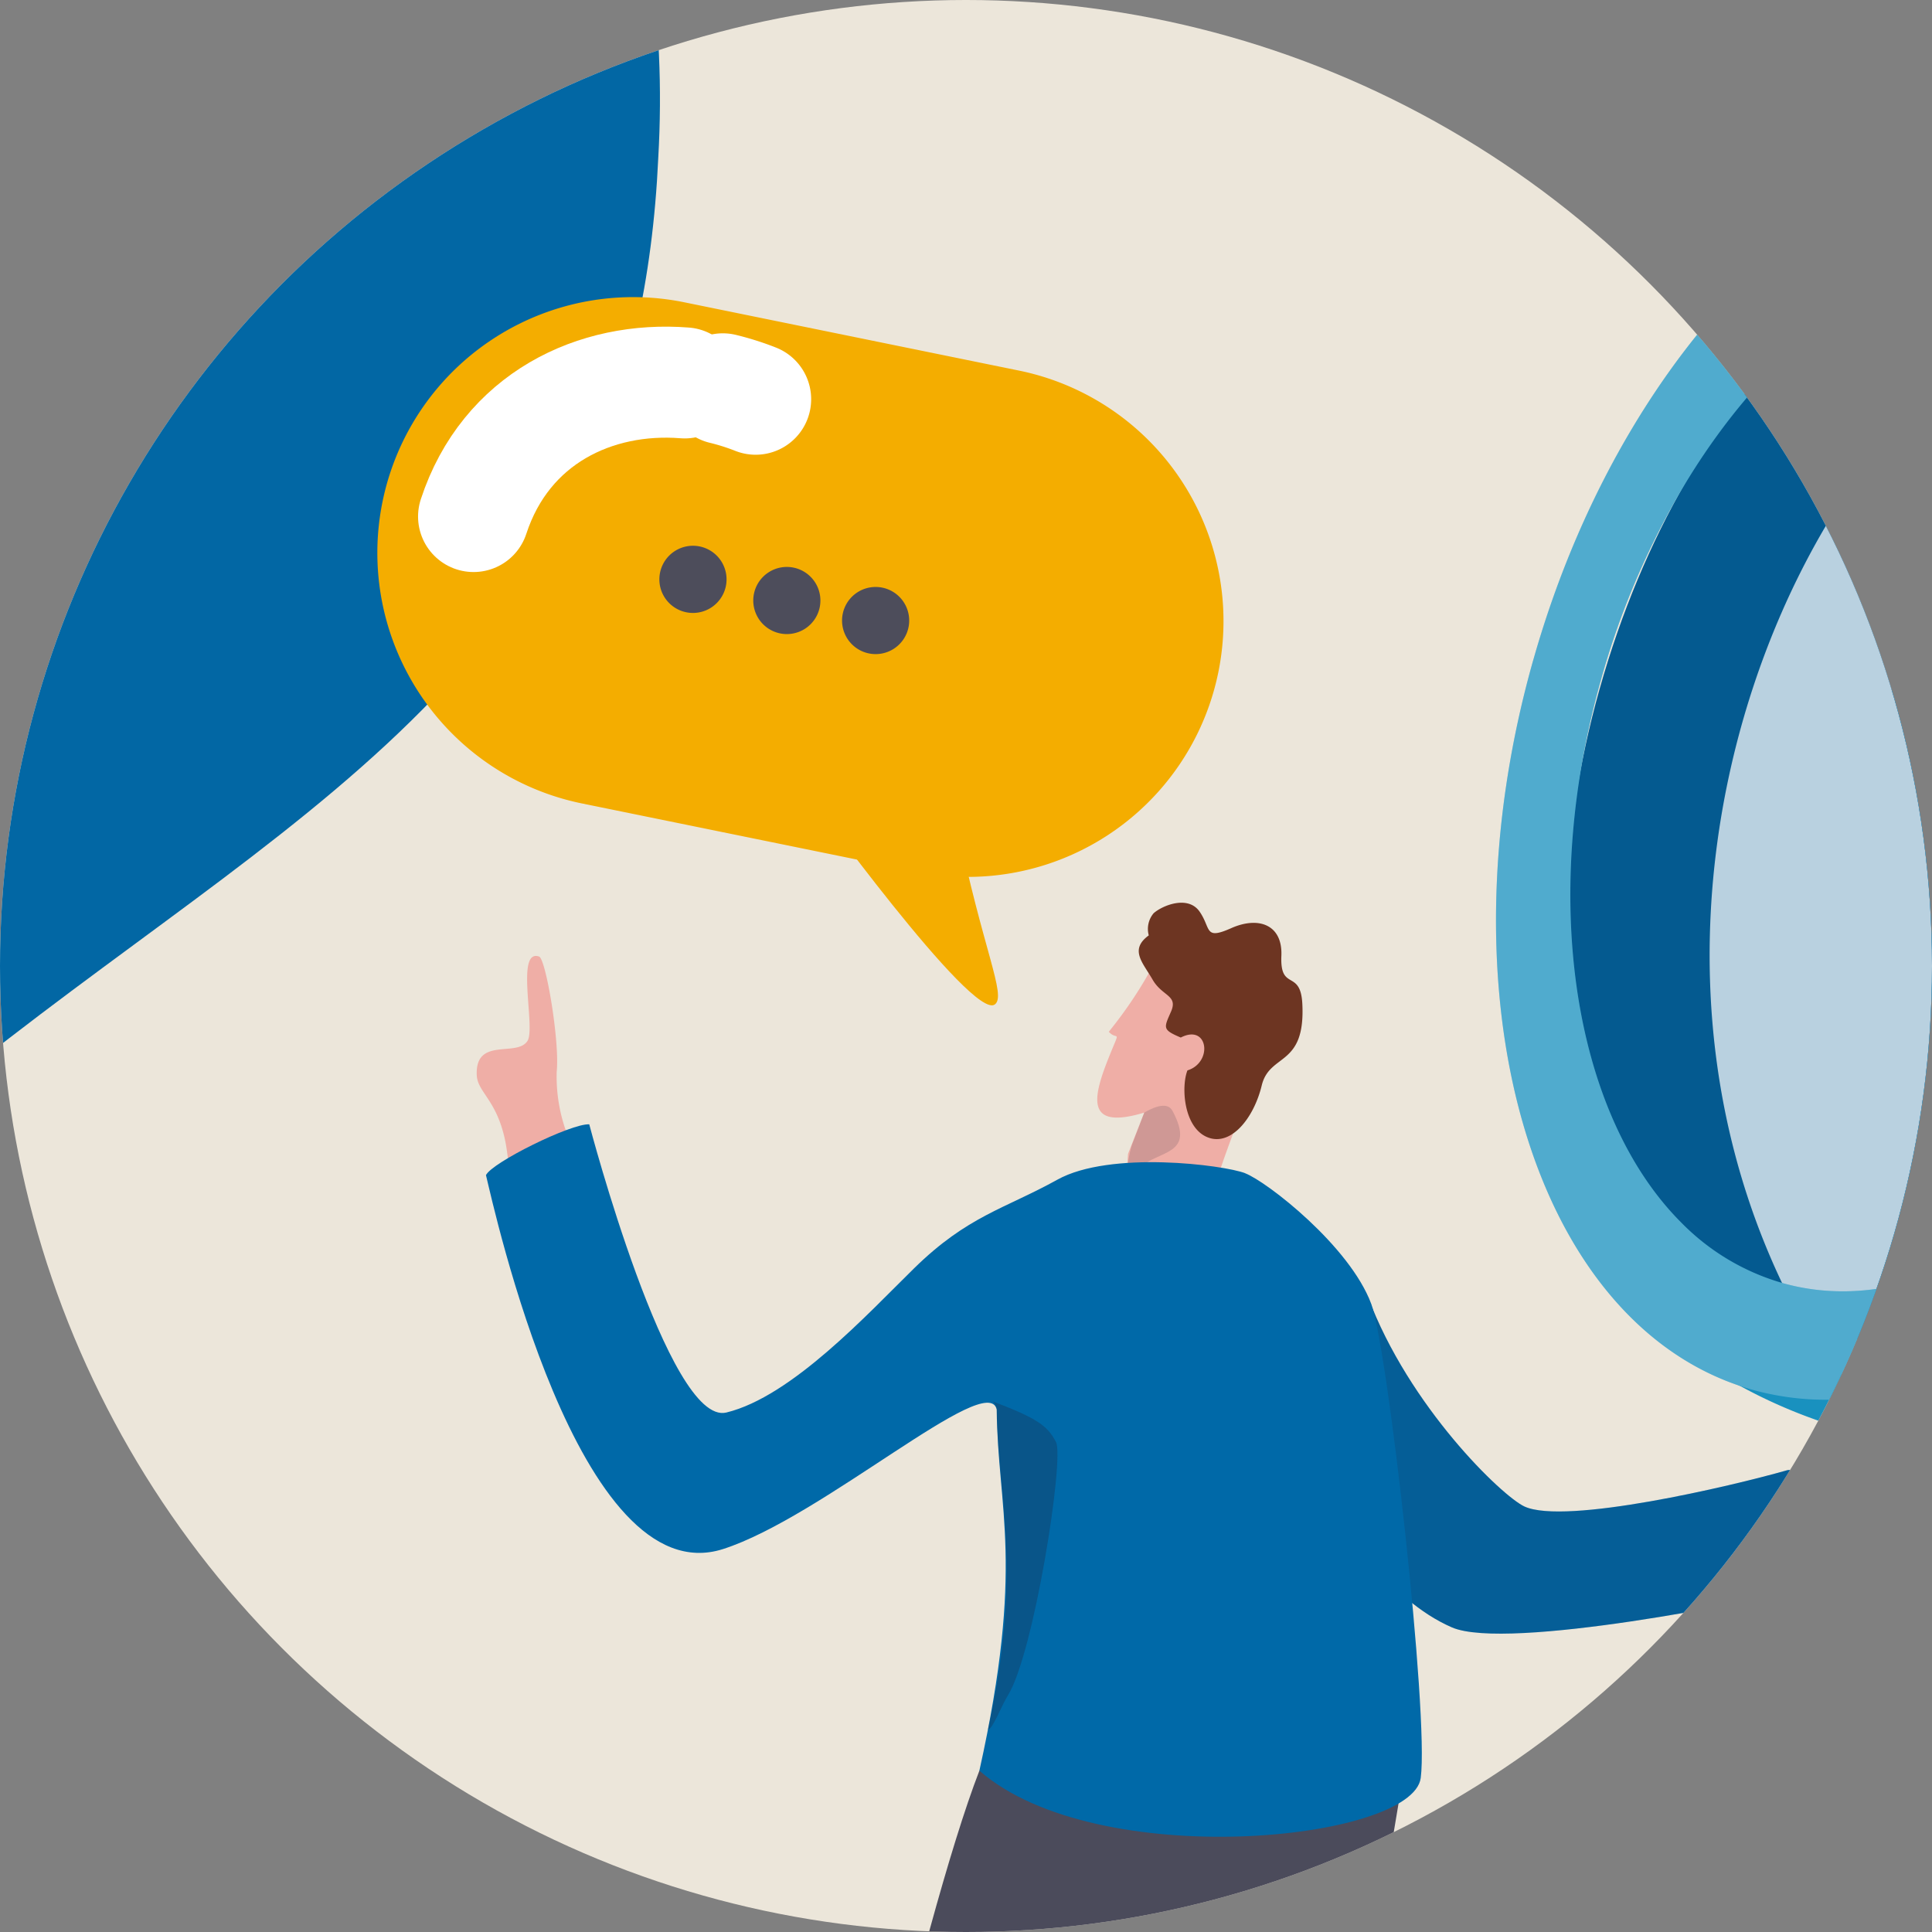 <svg xmlns="http://www.w3.org/2000/svg" xmlns:xlink="http://www.w3.org/1999/xlink" width="93" height="93" viewBox="0 0 93 93">
  <rect x="0" y="0" width="93" height="93" fill="#808080" stroke="none"/>
  <defs>
    <clipPath id="clip-path">
      <circle id="Ellipse_17" data-name="Ellipse 17" cx="46.5" cy="46.5" r="46.5" transform="translate(6663 7506)" fill="#fff" stroke="#707070" stroke-width="1"/>
    </clipPath>
    <clipPath id="clip-path-2">
      <rect id="Rectangle_856" data-name="Rectangle 856" width="460" height="185" transform="translate(720 869)" fill="#ece6da"/>
    </clipPath>
    <clipPath id="clip-path-3">
      <rect id="Rectangle_855" data-name="Rectangle 855" width="303.119" height="191.758" fill="none"/>
    </clipPath>
    <clipPath id="clip-path-5">
      <rect id="Rectangle_837" data-name="Rectangle 837" width="106.284" height="3.248" fill="none"/>
    </clipPath>
    <clipPath id="clip-path-6">
      <rect id="Rectangle_838" data-name="Rectangle 838" width="91.595" height="3.248" fill="none"/>
    </clipPath>
    <clipPath id="clip-path-7">
      <rect id="Rectangle_839" data-name="Rectangle 839" width="35.104" height="53.774" fill="none"/>
    </clipPath>
    <clipPath id="clip-path-8">
      <rect id="Rectangle_840" data-name="Rectangle 840" width="31.246" height="53.1" fill="none"/>
    </clipPath>
    <clipPath id="clip-path-9">
      <rect id="Rectangle_841" data-name="Rectangle 841" width="22.094" height="17.639" fill="none"/>
    </clipPath>
    <clipPath id="clip-path-10">
      <rect id="Rectangle_842" data-name="Rectangle 842" width="41.534" height="60.528" fill="none"/>
    </clipPath>
    <clipPath id="clip-path-11">
      <rect id="Rectangle_843" data-name="Rectangle 843" width="18.896" height="84.844" fill="none"/>
    </clipPath>
    <clipPath id="clip-path-12">
      <rect id="Rectangle_844" data-name="Rectangle 844" width="26.603" height="17.066" fill="none"/>
    </clipPath>
    <clipPath id="clip-path-13">
      <rect id="Rectangle_845" data-name="Rectangle 845" width="3.126" height="12.586" fill="none"/>
    </clipPath>
    <clipPath id="clip-path-14">
      <rect id="Rectangle_846" data-name="Rectangle 846" width="2.51" height="3.212" fill="none"/>
    </clipPath>
    <clipPath id="clip-path-15">
      <rect id="Rectangle_847" data-name="Rectangle 847" width="3.346" height="15.807" fill="none"/>
    </clipPath>
    <clipPath id="clip-path-16">
      <rect id="Rectangle_848" data-name="Rectangle 848" width="18.537" height="44.466" fill="none"/>
    </clipPath>
    <clipPath id="clip-path-17">
      <rect id="Rectangle_849" data-name="Rectangle 849" width="1.978" height="3.038" fill="none"/>
    </clipPath>
    <clipPath id="clip-path-18">
      <rect id="Rectangle_850" data-name="Rectangle 850" width="28.782" height="123.741" fill="none"/>
    </clipPath>
    <clipPath id="clip-path-19">
      <rect id="Rectangle_851" data-name="Rectangle 851" width="22.992" height="18.98" fill="none"/>
    </clipPath>
    <clipPath id="clip-path-20">
      <rect id="Rectangle_852" data-name="Rectangle 852" width="24.696" height="24.466" fill="none"/>
    </clipPath>
    <clipPath id="clip-path-21">
      <rect id="Rectangle_853" data-name="Rectangle 853" width="10.74" height="15.138" fill="none"/>
    </clipPath>
  </defs>
  <g id="Mask_Group_18" data-name="Mask Group 18" transform="translate(-6663 -7506)" clip-path="url(#clip-path)">
    <g id="Group_1253" data-name="Group 1253" transform="translate(5679 6583)">
      <rect id="Rectangle_836" data-name="Rectangle 836" width="460" height="185" transform="translate(720 869)" fill="#ece6da"/>
      <g id="Mask_Group_17" data-name="Mask Group 17" clip-path="url(#clip-path-2)">
        <g id="Group_1252" data-name="Group 1252" transform="translate(799.373 885.556)">
          <g id="Group_1251" data-name="Group 1251" clip-path="url(#clip-path-3)">
            <g id="Group_1250" data-name="Group 1250" transform="translate(0 0)">
              <g id="Group_1249" data-name="Group 1249" clip-path="url(#clip-path-3)">
                <g id="Group_1200" data-name="Group 1200" transform="translate(182.673 188.51)" opacity="0.12">
                  <g id="Group_1199" data-name="Group 1199">
                    <g id="Group_1198" data-name="Group 1198" clip-path="url(#clip-path-5)">
                      <path id="Path_1138" data-name="Path 1138" d="M1363.1,1298.29c0,.9-25.076,1.938-53.969,1.938s-52.315-.727-52.315-1.624,23.422-1.624,52.315-1.624,53.969.413,53.969,1.31" transform="translate(-1256.82 -1296.98)" fill="#32323f"/>
                    </g>
                  </g>
                </g>
                <g id="Group_1203" data-name="Group 1203" transform="translate(18.891 188.51)" opacity="0.12">
                  <g id="Group_1202" data-name="Group 1202">
                    <g id="Group_1201" data-name="Group 1201" clip-path="url(#clip-path-6)">
                      <path id="Path_1139" data-name="Path 1139" d="M221.569,1298.29c0,.9-21.61,1.938-46.51,1.938s-45.085-.727-45.085-1.624,20.185-1.624,45.085-1.624,46.51.413,46.51,1.31" transform="translate(-129.974 -1296.98)" fill="#32323f"/>
                    </g>
                  </g>
                </g>
                <path id="Path_1140" data-name="Path 1140" d="M1815.122,364.053a17.358,17.358,0,0,0,4.576,3.432,24.831,24.831,0,0,0,4.086,1.779,27.917,27.917,0,0,0,3.92,1q.725.133,1.495.234c.243.032.488.053.733.064,6.521.3,13.9-6.558,18.87-15.786a51.553,51.553,0,0,0,3.077-6.876c4.744-13.1,1.873-26.215-.708-30.6-1.7-2.883-6.028-6.48-13.026-8.874-.321-.109-.648-.218-.98-.322l-1.434,3.64-.537,1.361-1.121,2.848-15.1,38.328-2.106,5.342-.74,1.879Z" transform="translate(-1551.303 -263.323)" fill="#1991bf"/>
                <path id="Path_1141" data-name="Path 1141" d="M1790.263,353.9c-4.118,14.64-.344,28.509,8.429,30.977s19.223-7.4,23.341-22.041.344-28.509-8.428-30.977-19.223,7.4-23.341,22.041" transform="translate(-1528.632 -283.305)" fill="#0267a4"/>
                <g id="Group_1206" data-name="Group 1206" transform="translate(259.964 48.18)" opacity="0.15">
                  <g id="Group_1205" data-name="Group 1205">
                    <g id="Group_1204" data-name="Group 1204" clip-path="url(#clip-path-7)">
                      <path id="Path_1142" data-name="Path 1142" d="M1790.263,353.9c-4.118,14.64-.344,28.509,8.429,30.977s19.223-7.4,23.341-22.041.344-28.509-8.428-30.977-19.223,7.4-23.341,22.041" transform="translate(-1788.596 -331.485)" fill="#0d0d1e"/>
                    </g>
                  </g>
                </g>
                <g id="Group_1209" data-name="Group 1209" transform="translate(266.922 51.596)" opacity="0.72">
                  <g id="Group_1208" data-name="Group 1208">
                    <g id="Group_1207" data-name="Group 1207" clip-path="url(#clip-path-8)">
                      <path id="Path_1143" data-name="Path 1143" d="M1839.96,402.6a16.461,16.461,0,0,0,3.92,5.495c9-1.208,18.153-11.069,22.039-24.755a46.57,46.57,0,0,0,1.8-11.893h0a100.646,100.646,0,0,0-8.263-16.077,9.007,9.007,0,0,0-2.052-.358c-12.937-.747-27.83,25.736-17.443,47.59" transform="translate(-1836.472 -354.992)" fill="#fff"/>
                    </g>
                  </g>
                </g>
                <g id="Group_1212" data-name="Group 1212" transform="translate(275.404 91.453)" opacity="0.26">
                  <g id="Group_1211" data-name="Group 1211">
                    <g id="Group_1210" data-name="Group 1210" clip-path="url(#clip-path-9)">
                      <path id="Path_1144" data-name="Path 1144" d="M1895.828,644.7a19.117,19.117,0,0,0,1.87,2.15c.166-.868.288-1.5.358-1.853,6.521.3,13.9-6.558,18.87-15.786-6.39,7.259-15.5,13.416-20.637,12.68h0c-.793-.115-1.233.032-1.389.366a.791.791,0,0,0-.065.39,4.5,4.5,0,0,0,.993,2.053" transform="translate(-1894.833 -629.213)" fill="#0d0d1e"/>
                    </g>
                  </g>
                </g>
                <path id="Path_1145" data-name="Path 1145" d="M1767.537,329.631c4.669-16.445,16.944-27.365,27.415-24.393q.5.142.98.322c7.282,2.719,11.509,11.873,11.328,22.943h0a46.58,46.58,0,0,1-1.8,11.893c-3.522,12.4-11.371,21.665-19.508,24.191q-.7.218-1.39.366-.571.122-1.142.2a13.159,13.159,0,0,1-5.375-.363c-.188-.054-.375-.111-.559-.173-10.08-3.367-14.535-18.839-9.95-34.987m3.268.928a40.3,40.3,0,0,0-.91,3.941c-1.647,9.255.268,17.771,4.76,22.257a11.131,11.131,0,0,0,4.847,2.9c8.668,2.461,18.827-6.579,22.691-20.188,3.306-11.646.934-22.864-5.248-27.4a10.8,10.8,0,0,0-3.449-1.7c-.171-.049-.343-.092-.514-.131-6.542-1.509-13.836,3.373-18.6,11.724a38.639,38.639,0,0,0-3.579,8.6" transform="translate(-1509.092 -260.456)" fill="#1991bf"/>
                <g id="Group_1215" data-name="Group 1215" transform="translate(256.64 44.294)" opacity="0.24">
                  <g id="Group_1214" data-name="Group 1214">
                    <g id="Group_1213" data-name="Group 1213" clip-path="url(#clip-path-10)">
                      <path id="Path_1146" data-name="Path 1146" d="M1767.537,329.631c4.669-16.445,16.944-27.365,27.415-24.393q.5.142.98.322c7.282,2.719,11.509,11.873,11.328,22.943h0a46.58,46.58,0,0,1-1.8,11.893c-3.522,12.4-11.371,21.665-19.508,24.191q-.7.218-1.39.366-.571.122-1.142.2a13.159,13.159,0,0,1-5.375-.363c-.188-.054-.375-.111-.559-.173-10.08-3.367-14.535-18.839-9.95-34.987m3.268.928a40.3,40.3,0,0,0-.91,3.941c-1.647,9.255.268,17.771,4.76,22.257a11.131,11.131,0,0,0,4.847,2.9c8.668,2.461,18.827-6.579,22.691-20.188,3.306-11.646.934-22.864-5.248-27.4a10.8,10.8,0,0,0-3.449-1.7c-.171-.049-.343-.092-.514-.131-6.542-1.509-13.836,3.373-18.6,11.724a38.639,38.639,0,0,0-3.579,8.6" transform="translate(-1765.732 -304.75)" fill="#fff"/>
                    </g>
                  </g>
                </g>
                <path id="Path_1147" data-name="Path 1147" d="M1776.451,806.307c1.287.933,3.054.92,4.706-1.849,2.906-4.868,11.671-68.14,13.75-79.012.167-.868.289-1.5.358-1.853.029-.143.05-.242.062-.29.111-.466-.28-.919-.911-1.284a6.927,6.927,0,0,0-2.372-.776c-1.376-.2-2.7.008-2.9.918-.007.031-.016.075-.03.134-.824,3.732-14.116,77.494-14.538,80.336a4.57,4.57,0,0,0,1.871,3.676" transform="translate(-1516.638 -616.354)" fill="#1991bf"/>
                <g id="Group_1218" data-name="Group 1218" transform="translate(259.813 105.664)" opacity="0.2">
                  <g id="Group_1217" data-name="Group 1217">
                    <g id="Group_1216" data-name="Group 1216" clip-path="url(#clip-path-11)">
                      <path id="Path_1148" data-name="Path 1148" d="M1787.564,811.277c1.287.933,3.054.92,4.706-1.849,3.232-5.414,13.771-79.466,14.17-81.155.111-.466-.28-.919-.911-1.284-1.967,9.92-11.818,75-17.965,84.288" transform="translate(-1787.563 -726.989)" fill="#0d0d1e"/>
                    </g>
                  </g>
                </g>
                <path id="Path_1149" data-name="Path 1149" d="M1856.34,742.145c2.889-.312,4.409-2.75,5.424-2.355s-.74,1.485-.24,1.511,1.836-.506,3.054-.718c.833-.145.621,3.988-2.307,4.37-.954.125-4.8.18-5.881.156s-.05-2.965-.05-2.965" transform="translate(-1586.152 -632.228)" fill="#efaea6"/>
                <path id="Path_1150" data-name="Path 1150" d="M1691.435,682.1c1.982,5.3,6.459,9.6,7.538,10.1,1.958.9,9.934-.972,12.638-1.744,1.185-.338,1.446,5.44.148,5.823s-13.621,2.9-16.283,1.738c-6.048-2.637-9.812-14.251-9.431-16s5.39.087,5.39.087" transform="translate(-1440.964 -582.238)" fill="#0069a8"/>
                <g id="Group_1221" data-name="Group 1221" transform="translate(245.055 99.017)" opacity="0.15">
                  <g id="Group_1220" data-name="Group 1220">
                    <g id="Group_1219" data-name="Group 1219" clip-path="url(#clip-path-12)">
                      <path id="Path_1151" data-name="Path 1151" d="M1691.435,682.1c1.982,5.3,6.459,9.6,7.538,10.1,1.958.9,9.934-.972,12.638-1.744,1.185-.338,1.446,5.44.148,5.823s-13.621,2.9-16.283,1.738c-6.048-2.637-9.812-14.251-9.431-16s5.39.087,5.39.087" transform="translate(-1686.018 -681.255)" fill="#1f1f39"/>
                    </g>
                  </g>
                </g>
                <path id="Path_1152" data-name="Path 1152" d="M1433.545,586.58a25.506,25.506,0,0,0-.93-3.526,7.835,7.835,0,0,1-.62-3.3c.151-1.444-.521-5.43-.849-5.543-1.14-.394-.164,3.419-.553,4.055-.5.813-2.518-.211-2.447,1.647.032.828.956,1.182,1.367,3.153.247,1.183.366,3.969.654,4.4s3.378-.88,3.378-.88" transform="translate(-1220.57 -490.723)" fill="#efaea6"/>
                <path id="Path_1153" data-name="Path 1153" d="M1513.579,1240.12c-.074-1.747.32-6.144.32-6.144l4.876.093-.655,6.6-3.341,1.931Z" transform="translate(-1293.58 -1054.624)" fill="#efaea6"/>
                <path id="Path_1154" data-name="Path 1154" d="M1458.928,1270.963c-.509-.123-.3.342-.5,1.07-.458,1.667-6.882,1.624-7.852,1.761a1.434,1.434,0,0,0,1.142,2.544c2.151.021,9.042.114,11.4.123a1.075,1.075,0,0,0,1.053-.76c.449-1.61.372-4.12-.284-4.182-.988-.315-2.831-.045-4.952-.556" transform="translate(-1239.266 -1086.218)" fill="#1f1f39"/>
                <path id="Path_1155" data-name="Path 1155" d="M1696.927,1219c-.7-1.617-1.927-5.874-1.927-5.874l4.612-1.5,1.777,6.41-2.438,2.9Z" transform="translate(-1448.639 -1035.518)" fill="#efaea6"/>
                <path id="Path_1156" data-name="Path 1156" d="M1662.868,1251.81c-.523.051-.161.42-.085,1.169.174,1.715-5.874,3.766-6.736,4.211-.445.23-.35,2.8,2,2.017,2.028-.68,8.533-2.838,10.747-3.6a1.025,1.025,0,0,0,.714-1.057c-.162-1.658-1.145-3.99-1.784-3.835-1.042.026-2.675.88-4.852,1.09" transform="translate(-1415.17 -1068.927)" fill="#1f1f39"/>
                <path id="Path_1157" data-name="Path 1157" d="M1521.616,831.127c-2.833,7.313-7.51,28.49-8.1,32.314s-4.314,26.8-4.314,27.489,6.486,2.31,7.3,1.185,2.256-20.1,4.655-25.5,9.375-21.993,9.375-21.993c-.928,8.333-3.016,21.621-1.761,24.346,2.336,6.088,7.433,20.972,7.433,20.972,1.952,1.026,7.226-1.36,6.678-1.525-1.557-4.312-5.355-16.69-5.859-20.845s5.232-37.607,5.232-37.607l-16.613-1.029Z" transform="translate(-1289.844 -708.451)" fill="#4b4b5b"/>
                <g id="Group_1224" data-name="Group 1224" transform="translate(239.752 131.265)" opacity="0.62">
                  <g id="Group_1223" data-name="Group 1223">
                    <g id="Group_1222" data-name="Group 1222" clip-path="url(#clip-path-13)">
                      <path id="Path_1158" data-name="Path 1158" d="M1650.473,908.028c-.175,2.394-.647,4.91-.936,7.682l3.127-12.586a23.348,23.348,0,0,1-2.191,4.9" transform="translate(-1649.537 -903.124)" fill="#1f1f39"/>
                    </g>
                  </g>
                </g>
                <path id="Path_1159" data-name="Path 1159" d="M1636.417,573.452a20.571,20.571,0,0,1-2.184,3.287c.419.461.583-.216.034,1.152-.8,1.988-1.213,3.609,1.673,2.739l-.78,1.986-.208,3.037,4.029.689c-.157-2.746,4-9.911,2.956-11.91s-5.119-1.725-5.52-.982" transform="translate(-1396.233 -489.629)" fill="#efaea6"/>
                <path id="Path_1160" data-name="Path 1160" d="M1649.763,564.663c1.236-.382,1-2.263-.322-1.581-.9-.383-.814-.456-.468-1.251s-.426-.729-.889-1.539-1.133-1.435-.183-2.128a1.174,1.174,0,0,1,.233-1.065c.414-.37,1.654-.889,2.217-.074s.207,1.374,1.522.79,2.475-.167,2.411,1.333c-.074,1.734.924.614,1.009,2.316.153,3.053-1.574,2.348-1.955,3.925s-1.487,2.961-2.624,2.487-1.261-2.425-.951-3.214" transform="translate(-1407.976 -475.694)" fill="#6d3522"/>
                <g id="Group_1227" data-name="Group 1227" transform="translate(238.925 90.671)" opacity="0.16">
                  <g id="Group_1226" data-name="Group 1226">
                    <g id="Group_1225" data-name="Group 1225" clip-path="url(#clip-path-14)">
                      <path id="Path_1161" data-name="Path 1161" d="M1644.63,624.164c.916-.531,1.235-.319,1.362-.081,1.14,2.143-.667,1.88-1.611,2.742s-.35-1.087-.35-1.087Z" transform="translate(-1643.848 -623.833)" fill="#1f1f39"/>
                    </g>
                  </g>
                </g>
                <path id="Path_1162" data-name="Path 1162" d="M1467.765,632.337c-1.042-.4-6.5-1.1-9.04.309s-4.318,1.738-6.9,4.269c-2.21,2.166-5.885,6.175-9.036,6.941-2.779.676-6.6-13.872-6.6-13.872-.861-.054-4.688,1.839-4.972,2.446.372,1.518,4.436,20.223,11.407,18,4.769-1.523,12.742-8.639,13.179-6.719.039,4.788,1.367,7.468-.835,17.386,5.661,4.941,20.844,3.379,21.245.351s-1.583-20.656-2.377-22.808c-1.034-2.8-5.03-5.9-6.072-6.3" transform="translate(-1223.197 -538.418)" fill="#0069a8"/>
                <g id="Group_1230" data-name="Group 1230" transform="translate(232.183 104.896)" opacity="0.28">
                  <g id="Group_1229" data-name="Group 1229">
                    <g id="Group_1228" data-name="Group 1228" clip-path="url(#clip-path-15)">
                      <path id="Path_1163" data-name="Path 1163" d="M1597.883,722.094c.033,4.195,1.283,7.763-.424,15.413.218,0,.655-1.162.96-1.65,1.251-2,2.724-11.4,2.317-12.189-.4-.773-.876-1.142-3.069-1.968.123.062.191.283.216.394" transform="translate(-1597.458 -721.7)" fill="#1f1f39"/>
                    </g>
                  </g>
                </g>
                <path id="Path_1164" data-name="Path 1164" d="M535.424,613.565c4.154-1.8,5.44-3.962,7.148-4.092,3.145-.239,3.632,3.791,1.722,3.651s-4.173,1.824-4.549,1.973c-2.375.941-4.321-1.532-4.321-1.532" transform="translate(-457.603 -520.88)" fill="#efaea6"/>
                <path id="Path_1165" data-name="Path 1165" d="M265.715,977.91c.774,4.885.982,9.08-.023,12.839s-7.855,27.745-7.643,28.507c.483,1.74,2.794,3.323,3.093,4.06s-8.889-1.64-8.8-3.093.592-1.373,1.547-3.48,3.039-11.057,3.244-12.672.6-17.746,1.224-19.5,7.356-6.66,7.356-6.66" transform="translate(-215.667 -835.775)" fill="#f5b1b4"/>
                <path id="Path_1166" data-name="Path 1166" d="M243.222,1255.558a.5.5,0,0,1,.589-.119,4.01,4.01,0,0,1,1.676,1.449,3.945,3.945,0,0,0,2.274,2.275c1.682.717,3.2.286,3.793.674s3.726,1.641,3.06,2.745c-.753.981-4.2.892-5.5.182a42.878,42.878,0,0,0-4.627-2.412c-.221.449-.441.354-.441.354a14.094,14.094,0,0,1-2.62-1.5,3.126,3.126,0,0,1,.532-2.125c.307-.427.924-1.139,1.265-1.525" transform="translate(-206.292 -1072.925)" fill="#1f1e39"/>
                <path id="Path_1167" data-name="Path 1167" d="M374.966,992.2c.152.7,1.324,4.3,2.771,8.613.435,1.3.894,2.662,1.359,4.031,2.136,6.3,4.369,12.717,4.728,13.5.7,1.523,3.69,9,4,11.375s-.478,1.937.23,3.253,10.435-1.893,9.771-2.364-4.625-.506-5.333-.9c-.48-.266-4.134-15.516-6.792-26.48-.357-1.471-.7-2.866-1.007-4.136-.782-3.2-1.387-5.617-1.654-6.5-1.157-3.843-2.659-2.485-5.875-1.911,0,0-2.6-.367-2.194,1.513" transform="translate(-320.429 -846.091)" fill="#f5b1b4"/>
                <path id="Path_1168" data-name="Path 1168" d="M459.841,1268.578a.53.53,0,0,1,.423-.467,4.008,4.008,0,0,1,2.264.177,3.938,3.938,0,0,0,3.255.5c1.834-.444,2.974-1.4,3.7-1.44s3.917,0,4.015,1.346c-.048,1.3-2.758,2.515-4.265,2.724s-4.992.148-5.336.473-.469.323-.557.616-2.508.431-2.839.267a3.245,3.245,0,0,1-.817-2.122c0-.551.1-1.535.153-2.073" transform="translate(-392.874 -1083.136)" fill="#1f1e39"/>
                <path id="Path_1169" data-name="Path 1169" d="M222.213,852.908c-4.578,3.523-11.281.7-16.9,3.767-1.9,1.037-8.759-.228-11.661-1.267a10.046,10.046,0,0,1-1.853-.826c-2.319-1.5-8.955-.051-10.829-2.781,12.23-12.88,7.978-24.119,15.124-34.005l.006-.008v0c.015-.023.032-.045.049-.068a11.174,11.174,0,0,1,3.176-2.082c6.463-2.774,13.292,2.034,13.292,2.034a7.848,7.848,0,0,1,.383.963c2.389,7.1,11.2,32.746,9.217,34.275" transform="translate(-154.664 -696.35)" fill="#0771a5"/>
                <g id="Group_1233" data-name="Group 1233" transform="translate(26.303 114.592)" opacity="0.12">
                  <g id="Group_1232" data-name="Group 1232">
                    <g id="Group_1231" data-name="Group 1231" clip-path="url(#clip-path-16)">
                      <path id="Path_1170" data-name="Path 1170" d="M193.65,832.876a10.02,10.02,0,0,1-1.853-.826c-2.319-1.5-8.955-.051-10.829-2.781,12.23-12.881,7.978-24.118,15.124-34.005l.006-.008v0c.015-.023.032-.045.049-.068a16.014,16.014,0,0,0,2.581-5.8s0,0,0-.006a5.193,5.193,0,0,0,.265-.969c.124,1.368.238,2.947.328,4.694.056,1.115.1,2.3.135,3.531.289,11.117-.613,26.525-5.808,36.241" transform="translate(-180.968 -788.41)" fill="#1f1f39"/>
                    </g>
                  </g>
                </g>
                <path id="Path_1171" data-name="Path 1171" d="M97.49,737.779c-1.659,1.945-4.668,1.44-6.239.6-1.768-.947-2.58-3.767-.7-3.12,2.941,1.011,1.423-.925,2.081-1.058,1.1-.222.988,2.322,4.661,1.452.405-.1.193,2.127.193,2.127" transform="translate(-76.472 -627.476)" fill="#efaea6"/>
                <path id="Path_1172" data-name="Path 1172" d="M192.962,626.214c-.577.207-11.286,6.49-13.8,6.742-2,.2-9.638-1.349-10.777-.735-1.411.76,1.194,2.779,1.075,4.67-.172,2.813-2.25,2.6-2.372,4.956-.075,1.423,2.172,9.945,1.7,12.071a.755.755,0,0,1-.182.385c-.669.649-6.89.763-11.563.345-.632-.056-1.237-.122-1.794-.2-2.226-.3-3.719-.761-3.366-1.371l.006-.008v0c.015-.023.032-.045.049-.068a16.012,16.012,0,0,0,2.581-5.8s0,0,0-.006c.09-.32.177-.643.265-.969,1.283-4.791.588-8.782-1.784-9.4-1.687-.443-8.179,6.079-9.735,6.663-1.409.529-12.307.667-12.857.483-1.16-.387-1.74-5.123-.387-5.027s8.8,1.353,11.7.483c2.271-.681,6-7.208,9.127-8.859,1.185-.626,5.394-4.046,7.27-4.515,1.407-.352,4.8.267,5.654.172s13.157,1.491,14.986,1.111c2.167-.45,10.933-4.8,11.78-5.255s3,3.927,2.421,4.134" transform="translate(-110.458 -531.635)" fill="#fff"/>
                <path id="Path_1173" data-name="Path 1173" d="M331.579,609.623c-.712,2.426-.678,3.714-.33,4.438s.342,2.965-.436,2.877a21.209,21.209,0,0,1-3.049-2.446,4.889,4.889,0,0,1-1.192-1.88s2.014-3,3.434-5.53,1.574,2.541,1.574,2.541" transform="translate(-279.105 -518.242)" fill="#f5b1b4"/>
                <g id="Group_1236" data-name="Group 1236" transform="translate(50.495 90.644)" opacity="0.15">
                  <g id="Group_1235" data-name="Group 1235">
                    <g id="Group_1234" data-name="Group 1234" clip-path="url(#clip-path-17)">
                      <path id="Path_1174" data-name="Path 1174" d="M348.89,626.682c.041-.325.105-.685.2-1.086.03-.141.268-1.064.306-1.215a1.449,1.449,0,0,0-.484-.385c-.187-.049-.58-.034-.74-.266-.267-.387-.921.625-.715,1.263a4.486,4.486,0,0,0,1.438,1.69" transform="translate(-347.413 -623.644)" fill="#1f1f39"/>
                    </g>
                  </g>
                </g>
                <path id="Path_1175" data-name="Path 1175" d="M332.091,583.083c1.413,1.7,2.8,2.144,2.174,2.622-.471.362,2.367,3.9.168,4.214s-4.258-.025-5.279-2.114-1.673-3.288-1.673-3.288Z" transform="translate(-279.883 -498.335)" fill="#f5b1b4"/>
                <path id="Path_1176" data-name="Path 1176" d="M237.473,570.559a9.266,9.266,0,0,1-1.374,2.594.739.739,0,0,1-.993.193c-.27-.251-.768-.155-1.144.266-.452.505.305.993.719,1.356a1.265,1.265,0,0,1,.281,1.219c-.441,1.512,2.212,4.175-5.134,8.126a21.036,21.036,0,0,1-5.814,2c-3.881.746-7.295.356-7.755-.73-.335-.792,1-2.569,2.121-3.349s1.8-.089,2.652-.724c.971-.727-1.221-2.907,1.932-4.036s3.575-.451,4.441-1.25.642-6.926,4.521-7.864c2.687-.65,4.2.23,4.87.832.283.253.763,1,.677,1.369" transform="translate(-184.783 -485.554)" fill="#1f1f39"/>
                <path id="Path_1177" data-name="Path 1177" d="M162.623,1220.709l-1.2-5.534-1.122-5.186,2.448-.505,5.04-1.041h0l1.123,5.187,1.2,5.534a3.365,3.365,0,0,1-2.613,4.014l-.824.17a3.344,3.344,0,0,1-.891.063,3.443,3.443,0,0,1-3.162-2.7" transform="translate(-137.004 -1032.801)" fill="#fff"/>
                <path id="Path_1178" data-name="Path 1178" d="M24.421,515.88,23.3,510.694,9.6,447.424l-1.132-5.23L0,403.058l.222-2.5.538-6.087.365-4.129.01-.115.058.1L3.3,394.067l4.192,7.446.029.133,12.258,56.631.9,4.164,10.11,46.706,1.124,5.188-5.035,1.039Z" transform="translate(0 -333.506)" fill="#775155"/>
                <path id="Path_1179" data-name="Path 1179" d="M24.421,515.88,23.3,510.694,9.6,447.424l-1.132-5.23L0,403.058l.222-2.5.538-6.087.365-4.129.01-.115.058.1L3.3,394.067l4.192,7.446.029.133,12.258,56.631.9,4.164,10.11,46.706,1.124,5.188-5.035,1.039Z" transform="translate(0 -333.506)" fill="#f4ad00"/>
                <path id="Path_1180" data-name="Path 1180" d="M0,403.6l.138-2.683L.443,395l.179-3.5a.653.653,0,0,1,.5-.615.362.362,0,0,1,.068-.013.667.667,0,0,1,.713.363l1.612,3.124,3.973,7.7h0l.028.133c-1.151.637-.97,1.345-1.589,1.412-.791.086-1.47-1.55-2.315-1.376s-.264.983-1.105,1.156c-.822.17-.946-.326-1.438-.245l-.031.005c-.516.107.129.229-1.041.459" transform="translate(0 -334.051)" fill="#f5b1b4"/>
                <path id="Path_1181" data-name="Path 1181" d="M3.043,390.928,3.27,386.5a.428.428,0,0,1,.809-.167l2.04,3.953a.11.11,0,0,1-.033.139c-.77.567-1.147-.153-1.722.031a7.419,7.419,0,0,0-1.155.573.11.11,0,0,1-.164-.1" transform="translate(-2.601 -329.981)" fill="#3b3b4c"/>
                <g id="Group_1239" data-name="Group 1239" transform="translate(0 66.869)" opacity="0.24">
                  <g id="Group_1238" data-name="Group 1238">
                    <g id="Group_1237" data-name="Group 1237" clip-path="url(#clip-path-18)">
                      <path id="Path_1182" data-name="Path 1182" d="M25.62,581.112l-1.2-5.534L23.3,570.391,9.6,507.121l-1.132-5.231L0,462.756l.138-2.683.084.178c.277.593.561,1.279.851,2.04,3.1,8.129,6.794,24.74,7.271,27.318.4,2.161,11.334,52.407,17.4,80.277.4,1.832.777,3.568,1.129,5.185.772,3.544,1.422,6.528,1.905,8.743a3.443,3.443,0,0,1-3.162-2.7" transform="translate(0 -460.073)" fill="#e8e8e8"/>
                    </g>
                  </g>
                </g>
                <path id="Path_1183" data-name="Path 1183" d="M1031.456,957.24a13.959,13.959,0,1,1,.034-7.676,13.894,13.894,0,0,1-.034,7.676" transform="translate(-858.145 -802.845)" fill="#0267a4"/>
                <g id="Group_1242" data-name="Group 1242" transform="translate(150.877 145.484)" opacity="0.28">
                  <g id="Group_1241" data-name="Group 1241">
                    <g id="Group_1240" data-name="Group 1240" clip-path="url(#clip-path-19)">
                      <path id="Path_1184" data-name="Path 1184" d="M1060.49,1009.865a13.969,13.969,0,0,1-22.434,6.759c18.732,1.537,21.323-8.265,22.017-15.67q.253.6.452,1.235a13.894,13.894,0,0,1-.035,7.676" transform="translate(-1038.057 -1000.953)" fill="#1f1f39"/>
                    </g>
                  </g>
                </g>
                <path id="Path_1185" data-name="Path 1185" d="M1073.489,966.134a9.789,9.789,0,0,1,2.035-.415" transform="translate(-917.463 -825.356)" fill="none" stroke="#fff" stroke-linecap="round" stroke-linejoin="round" stroke-width="6.699"/>
                <path id="Path_1186" data-name="Path 1186" d="M1028.078,984.073c-.2-3.226,1.053-7.984,4.857-10.214" transform="translate(-878.634 -832.313)" fill="none" stroke="#fff" stroke-linecap="round" stroke-linejoin="round" stroke-width="6.699"/>
                <path id="Path_1187" data-name="Path 1187" d="M904.489,124.217c-.67,9.144-19.669,6.433-19.307-.479S883.76,92.188,897.327,80.8c11.616-10.981,30.576-18.216,31.016-36.759,1.68-16.136-9-22.969-24.577-23.85-15.091-.853-26.279,6.5-27.3,21.4-.849,12.445-21.433,13.291-18.8-4.883,7.814-53.906,94.583-46.152,91.461,8.343-1.094,23.791-16.586,30.766-32.753,43.546-11.189,8.494-11.22,26.483-11.89,35.627" transform="translate(-732.814 0.001)" fill="#0267a4"/>
                <path id="Path_1188" data-name="Path 1188" d="M1111.856,37.9q1.348-.168,2.768-.252" transform="translate(-950.253 -32.177)" fill="none" stroke="#fff" stroke-linecap="round" stroke-linejoin="round" stroke-width="7.12"/>
                <path id="Path_1189" data-name="Path 1189" d="M902.548,74.781c.243-9.346,6.732-25.874,26.4-30.473" transform="translate(-771.367 -37.868)" fill="none" stroke="#fff" stroke-linecap="round" stroke-linejoin="round" stroke-width="7.12"/>
                <path id="Path_1190" data-name="Path 1190" d="M533.307,47.2c-10.3-4.742-28.655-3.162-25.955,12.2,2.327,17.4,12.527,90.874,17.542,108.006,6.326,2.956,19.814,1.814,19.618-7.367.149-18.575-9.085-94.153-11.205-112.841m19.633,141.722a14.609,14.609,0,0,0-3.006-8.732c-7.672-9.658-27.212-5.406-25.721,10.61a14.156,14.156,0,0,0,4.113,9.955c8.284,8.029,26.039,3.461,24.615-11.833" transform="translate(-433.382 -38.314)" fill="#f4ad00"/>
                <path id="Path_1191" data-name="Path 1191" d="M699.151,970.178a9.792,9.792,0,0,1,2.035-.415" transform="translate(-597.533 -828.813)" fill="none" stroke="#fff" stroke-linecap="round" stroke-linejoin="round" stroke-width="6.699"/>
                <path id="Path_1192" data-name="Path 1192" d="M653.14,988.117A9.663,9.663,0,0,1,658,977.9" transform="translate(-558.105 -835.769)" fill="none" stroke="#fff" stroke-linecap="round" stroke-linejoin="round" stroke-width="6.699"/>
                <g id="Group_1245" data-name="Group 1245" transform="translate(94.944 141.871)" opacity="0.18">
                  <g id="Group_1244" data-name="Group 1244">
                    <g id="Group_1243" data-name="Group 1243" clip-path="url(#clip-path-20)">
                      <path id="Path_1193" data-name="Path 1193" d="M653.229,996.664c18.795,3.613,23.289-10.134,21.609-20.566a14.609,14.609,0,0,1,3.006,8.733c1.425,15.293-16.331,19.862-24.615,11.833" transform="translate(-653.229 -976.099)" fill="#e84e19"/>
                    </g>
                  </g>
                </g>
                <path id="Path_1194" data-name="Path 1194" d="M555.5,84.137a8.068,8.068,0,0,1,2.169-1.264" transform="translate(-474.764 -70.828)" fill="none" stroke="#fff" stroke-linecap="round" stroke-linejoin="round" stroke-width="7.12"/>
                <path id="Path_1195" data-name="Path 1195" d="M538.236,127.617c-.873-4.8-3.119-11.82-1.214-16.53" transform="translate(-458.331 -94.941)" fill="none" stroke="#fff" stroke-linecap="round" stroke-linejoin="round" stroke-width="7.12"/>
                <path id="Path_1196" data-name="Path 1196" d="M80.182,103.484c-1.866,8.016,6.981,16.927,19.762,19.9s24.654-1.11,26.521-9.127-6.981-16.927-19.762-19.9-24.654,1.11-26.521,9.127" transform="translate(-68.315 -79.812)" fill="#fff"/>
                <path id="Path_1197" data-name="Path 1197" d="M80.285,237.443c-2.37,3.225-7.345,6.053-7.028,6.622s13.085-2.513,13.085-2.513Z" transform="translate(-62.597 -202.932)" fill="#fff"/>
                <path id="Path_1198" data-name="Path 1198" d="M266.584,202.553a1.913,1.913,0,1,0,2.314-1.4,1.914,1.914,0,0,0-2.314,1.4" transform="translate(-227.79 -171.866)" fill="#3b3b4d"/>
                <path id="Path_1199" data-name="Path 1199" d="M229.955,193.57a1.913,1.913,0,1,0,2.314-1.4,1.914,1.914,0,0,0-2.314,1.4" transform="translate(-196.485 -164.189)" fill="#3b3b4d"/>
                <path id="Path_1200" data-name="Path 1200" d="M195.3,185.07a1.913,1.913,0,1,0,2.314-1.4,1.914,1.914,0,0,0-2.314,1.4" transform="translate(-166.865 -156.924)" fill="#3b3b4d"/>
                <path id="Path_1201" data-name="Path 1201" d="M1552.213,16.223a16.869,16.869,0,0,0-6.16-11.475q-5.188-4.138-13.231-3.08t-11.985,6.4a16.871,16.871,0,0,0-2.983,12.678,16.847,16.847,0,0,0,6.16,11.475q5.188,4.138,13.231,3.08a18.283,18.283,0,0,0,9.684-3.931c.857-.727,7.556.724,8.232-.193.553-.75-4.9-3.8-4.488-4.611a17.4,17.4,0,0,0,1.539-10.34" transform="translate(-1297.08 -1.241)" fill="#fff"/>
                <g id="Group_1248" data-name="Group 1248" transform="translate(239.545 15.042)" opacity="0.06">
                  <g id="Group_1247" data-name="Group 1247">
                    <g id="Group_1246" data-name="Group 1246" clip-path="url(#clip-path-21)">
                      <path id="Path_1202" data-name="Path 1202" d="M1658.845,105.581c-.37,7.822-2.064,10.165-6.142,12.292-4.209,2.2-5.876-.905-3.51-3.072s6.592-2.6,6.57-9.933c0-1.582,3.227-2.339,3.083.713" transform="translate(-1648.111 -103.487)" fill="#1f1f39"/>
                    </g>
                  </g>
                </g>
                <path id="Path_1203" data-name="Path 1203" d="M1648.819,109.2a1.818,1.818,0,1,0,1.551-2.05,1.818,1.818,0,0,0-1.551,2.05" transform="translate(-1409.156 -91.56)" fill="#4d4d5b"/>
                <path id="Path_1204" data-name="Path 1204" d="M1613.329,114.112a1.818,1.818,0,1,0,1.551-2.05,1.818,1.818,0,0,0-1.551,2.05" transform="translate(-1378.825 -95.759)" fill="#4d4d5b"/>
                <path id="Path_1205" data-name="Path 1205" d="M1579.75,118.76a1.818,1.818,0,1,0,1.551-2.05,1.818,1.818,0,0,0-1.551,2.05" transform="translate(-1350.126 -99.732)" fill="#4d4d5b"/>
                <path id="Path_1206" data-name="Path 1206" d="M374.479,411.133a13.938,13.938,0,0,1,1.139-10.7q2.68-4.783,9.165-6.479t11.164,1.162a15.2,15.2,0,0,1,5.094,19.473q-2.68,4.783-9.165,6.479a15.105,15.105,0,0,1-8.635.009c-.883-.29-5.556,2.908-6.36,2.417-.657-.4,2.563-4.435,2-4.927a14.377,14.377,0,0,1-4.4-7.433" transform="translate(-319.569 -336.153)" fill="#1991bf"/>
                <path id="Path_1207" data-name="Path 1207" d="M490.254,475.364a1.581,1.581,0,1,0,1.115-1.939,1.581,1.581,0,0,0-1.115,1.939" transform="translate(-418.951 -404.568)" fill="#4d4d5b"/>
                <path id="Path_1208" data-name="Path 1208" d="M460.167,483.473a1.581,1.581,0,1,0,1.115-1.939,1.581,1.581,0,0,0-1.115,1.939" transform="translate(-393.237 -411.499)" fill="#4d4d5b"/>
                <path id="Path_1209" data-name="Path 1209" d="M431.7,491.147a1.581,1.581,0,1,0,1.115-1.939,1.581,1.581,0,0,0-1.115,1.939" transform="translate(-368.908 -418.058)" fill="#4d4d5b"/>
                <path id="Path_1210" data-name="Path 1210" d="M392.642,451.342c-.626-2.965.6-7.407,3.03-8.577" transform="translate(-335.435 -378.411)" fill="none" stroke="#fff" stroke-linecap="round" stroke-linejoin="round" stroke-width="5.883"/>
                <path id="Path_1211" data-name="Path 1211" d="M1421.27,383.686l-16.075-3.28a12.311,12.311,0,1,1,4.922-24.125l16.075,3.28a12.311,12.311,0,1,1-4.922,24.125" transform="translate(-1192.537 -304.283)" fill="#f4ad00"/>
                <path id="Path_1212" data-name="Path 1212" d="M1544.909,521.833c1.255,6.08,2.394,8.253,1.831,8.693-1.07.837-9.02-10.159-9.02-10.159Z" transform="translate(-1314.221 -444.734)" fill="#f4ad00"/>
                <path id="Path_1213" data-name="Path 1213" d="M1437.269,384.219c-4.3-.34-8.615,1.706-10.165,6.432" transform="translate(-1219.681 -328.343)" fill="none" stroke="#fff" stroke-linecap="round" stroke-linejoin="round" stroke-width="5.344"/>
                <path id="Path_1214" data-name="Path 1214" d="M1511.246,386.929a12.054,12.054,0,0,0-1.579-.5" transform="translate(-1290.245 -330.268)" fill="none" stroke="#fff" stroke-linecap="round" stroke-linejoin="round" stroke-width="5.344"/>
                <path id="Path_1215" data-name="Path 1215" d="M1491.838,440.341a1.617,1.617,0,1,1-1.221-1.933,1.617,1.617,0,0,1,1.221,1.933" transform="translate(-1272.277 -374.653)" fill="#4d4d5b"/>
                <path id="Path_1216" data-name="Path 1216" d="M1522.919,447.351a1.616,1.616,0,1,1-1.221-1.933,1.617,1.617,0,0,1,1.221,1.933" transform="translate(-1298.84 -380.644)" fill="#4d4d5b"/>
                <path id="Path_1217" data-name="Path 1217" d="M1552.327,453.983a1.616,1.616,0,1,1-1.221-1.933,1.617,1.617,0,0,1,1.221,1.933" transform="translate(-1323.974 -386.312)" fill="#4d4d5b"/>
              </g>
            </g>
          </g>
        </g>
      </g>
    </g>
  </g>
</svg>
